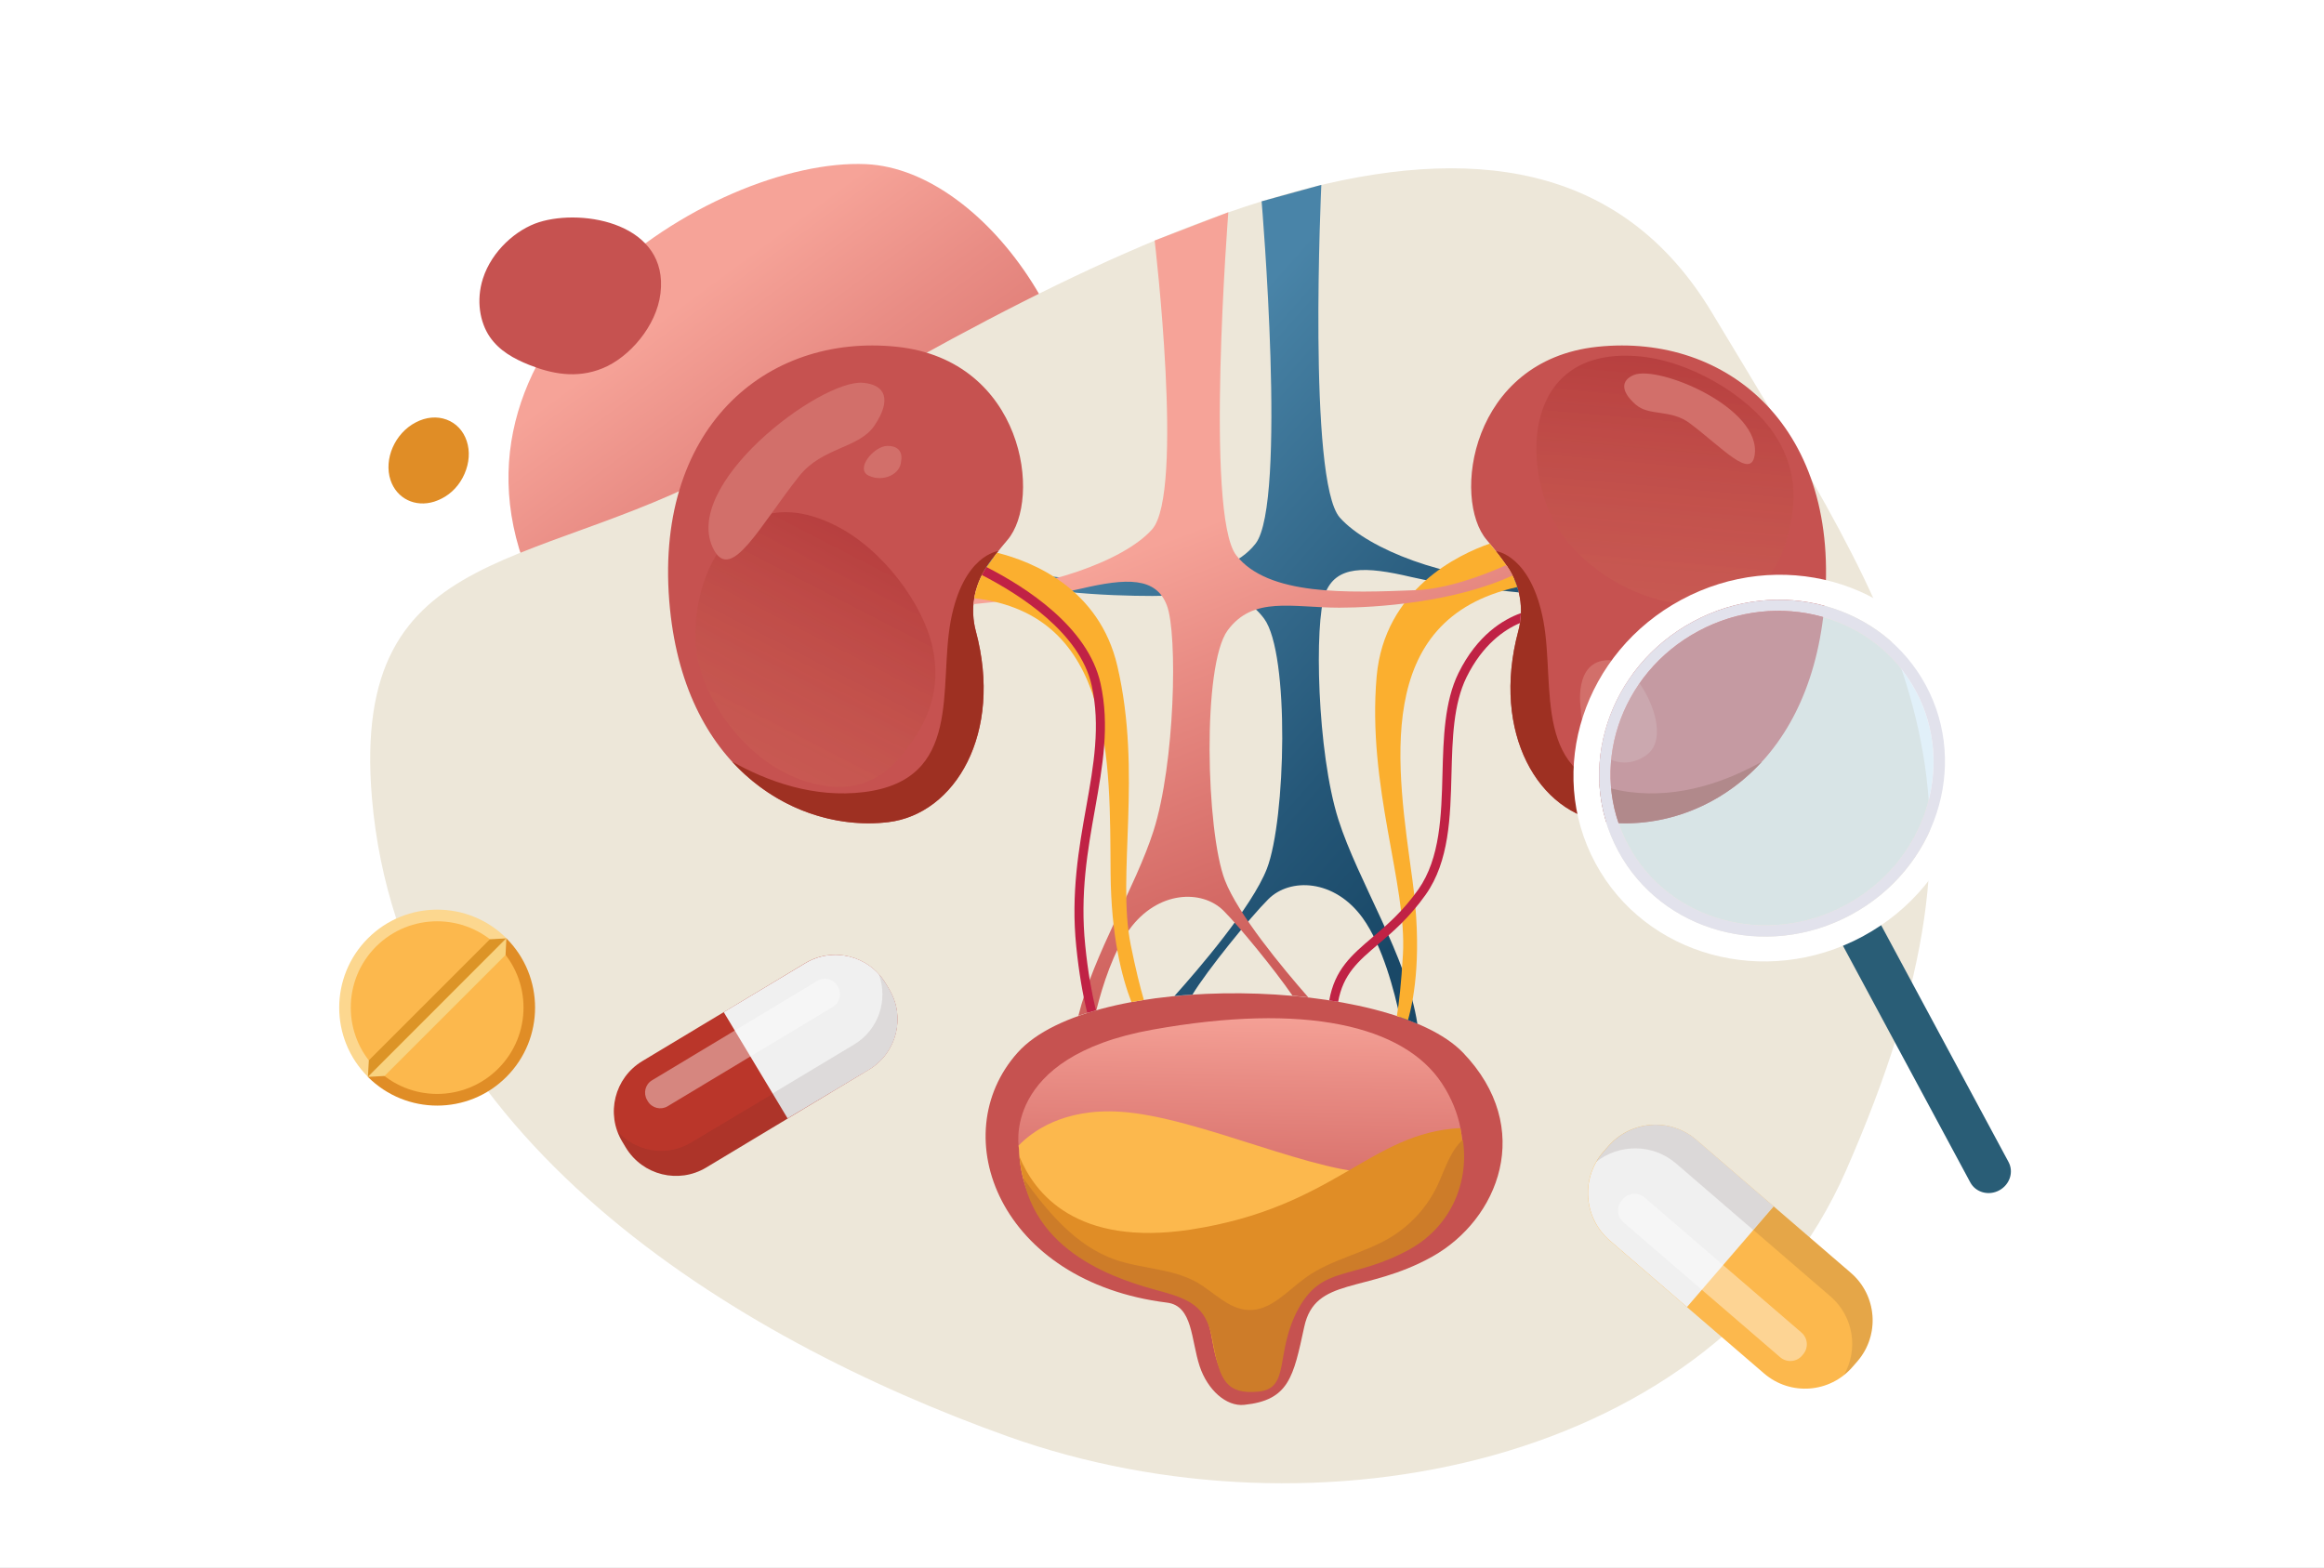 <?xml version="1.0" encoding="utf-8"?>
<!-- Generator: Adobe Illustrator 27.5.0, SVG Export Plug-In . SVG Version: 6.00 Build 0)  -->
<svg version="1.1" id="Layer_1" xmlns="http://www.w3.org/2000/svg" xmlns:xlink="http://www.w3.org/1999/xlink" x="0px" y="0px"
	 viewBox="0 0 1962 1324" style="enable-background:new 0 0 1962 1324;" xml:space="preserve">
<rect x="0" y="0" width="1962" height="1324" fill="#333333" stroke="none"/>
<style type="text/css">
	.st0{fill:#FFFFFF;}
	.st1{fill:url(#SVGID_1_);}
	.st2{fill:#EDE7D9;}
	.st3{fill:#E08D26;}
	.st4{fill:#C65250;}
	.st5{fill:url(#SVGID_00000147202653822933623680000002306514963817041559_);}
	.st6{fill:#FCB84D;}
	.st7{fill:#D26F6A;}
	.st8{fill:#9E3022;}
	.st9{fill:url(#SVGID_00000065035745983563112030000004014919844508087970_);}
	.st10{fill:#FBAF2F;}
	.st11{fill:url(#SVGID_00000087377450975145756060000011817667428953547173_);}
	.st12{fill:#C02245;}
	.st13{fill:#FCD78F;}
	.st14{fill:#DC9427;}
	.st15{fill:#F8D380;}
	.st16{fill:#F0F0F0;}
	.st17{opacity:0.12;}
	.st18{fill:#3D2321;}
	.st19{opacity:0.4;fill:#FFFFFF;enable-background:new    ;}
	.st20{fill:#BA362A;}
	.st21{opacity:0.11;}
	.st22{opacity:0.37;fill:url(#SVGID_00000098194064302396144780000016520465681249046188_);enable-background:new    ;}
	.st23{opacity:0.37;fill:url(#SVGID_00000086662338847712395100000009992709167511662983_);enable-background:new    ;}
	.st24{fill:#CD7C29;}
	.st25{fill:#295D76;}
	.st26{opacity:0.5;fill:#C4E3F5;enable-background:new    ;}
	.st27{fill:#E2E2EC;}
</style>
<g>
	<g>
		<rect class="st0" width="1962" height="1323.9"/>
	</g>
</g>
<linearGradient id="SVGID_1_" gradientUnits="userSpaceOnUse" x1="576.07" y1="1066.959" x2="864.615" y2="676.26" gradientTransform="matrix(1 0 0 -1 0 1322.551)">
	<stop  offset="0" style="stop-color:#F6A398"/>
	<stop  offset="0.231" style="stop-color:#E98D85"/>
	<stop  offset="0.74" style="stop-color:#D0635F"/>
	<stop  offset="0.999" style="stop-color:#C65250"/>
</linearGradient>
<path class="st1" d="M453.6,502.1c44.9,91.2,129.5,114.2,203.3,54.3s218.9-4.3,252-128.8s-74.6-284.3-177.7-289
	C601.4,132.7,350.3,292,453.6,502.1z"/>
<path class="st2" d="M630.6,385.2C930.8,207,1291.7,8.3,1445.3,264c164.7,274.2,256.4,397.6,113.2,724.3
	c-108.9,248.4-447.6,317.6-708.1,224.4C620.7,1130.5,338.3,960.3,314,673.8C295.2,451.3,460.5,486.2,630.6,385.2z"/>
<path class="st3" d="M392.2,400c4-9.2,4.7-19,1.8-27.7c-2.9-8.6-8.9-15-17-18s-17.3-2.2-25.9,2.3c-17.7,9.1-27.3,31-21.4,48.8
	c5.3,15.8,21,23.1,36.8,18.2c2-0.6,4-1.5,6.1-2.5C381.3,416.8,388.2,409.3,392.2,400z"/>
<path class="st4" d="M859.1,888.8c62.5-69.9,314.8-63.7,376,0c61.2,63.7,30,141.1-26.2,172.4c-56.2,31.2-98.6,16.6-107.8,59.1
	c-9.2,42.5-12.9,62-50.7,65.9c-15.2,1.6-31-12.7-37.6-32.6c-7.4-22.4-5.7-51-27.5-53.7C844.1,1082.4,796.6,958.7,859.1,888.8z"/>
<linearGradient id="SVGID_00000112608496178605252010000015038624049213747647_" gradientUnits="userSpaceOnUse" x1="1049.571" y1="471.595" x2="1044.454" y2="218.47" gradientTransform="matrix(1 0 0 -1 0 1322.551)">
	<stop  offset="0" style="stop-color:#F6A398"/>
	<stop  offset="0.231" style="stop-color:#E98D85"/>
	<stop  offset="0.74" style="stop-color:#D0635F"/>
	<stop  offset="0.999" style="stop-color:#C65250"/>
</linearGradient>
<path style="fill:url(#SVGID_00000112608496178605252010000015038624049213747647_);" d="M860.3,970.2c0,0-16.1-77.7,112.7-100.8
	s212.2-3.5,244.4,45.5c32.2,49,18.2,109.2-29.4,135.1s-72.8,12.6-93.1,49.7c-20.3,37.1-6.3,67.2-33.6,70
	c-27.3,2.8-32.9-10.5-37.8-38.5c-4.9-28-13.3-37.1-39.9-44.8C956.9,1078.8,863.1,1058.4,860.3,970.2z"/>
<path class="st6" d="M1167.7,990.5c-54.6,2.8-155.4-47.6-222-51.8c-48.5-3.1-75,17.3-85.8,28.6c0.2,1.9,0.4,2.9,0.4,2.9
	c2.8,88.2,96.6,108.5,123.2,116.2c26.6,7.7,35,16.8,39.9,44.8s10.5,41.3,37.8,38.5s13.3-32.9,33.6-70c20.3-37.1,45.5-23.8,93.1-49.7
	c29.2-15.9,45.8-44.8,46.7-76C1215.3,982,1191.4,989.3,1167.7,990.5z"/>
<path class="st3" d="M860.7,976.7c7.1,82.7,96.9,102.3,122.8,109.8c26.6,7.7,35,16.8,39.9,44.8s10.5,41.3,37.8,38.5
	s13.3-32.9,33.6-70c20.3-37.1,45.5-23.8,93.1-49.7c35.9-19.5,52.7-58.5,45-97.6c-76.4,3.9-105.6,66.9-227.7,85.7
	C908.3,1053,873.2,1007.1,860.7,976.7z"/>
<path class="st4" d="M823.8,532.8c-5-18.7-1.5-38.7,9.5-54.6c4.4-6.5,10.1-13.9,17.1-22.1c29.8-34.6,14-152-93.3-163.3
	C646.7,281.2,550.4,362,565.6,514c13.9,138.6,110.2,189,184.2,180.2C806.5,687.4,847,619.1,823.8,532.8z"/>
<path class="st7" d="M760.7,389.6c0,0,3.5-13.2-11.6-13.1c-11,0-27.7,19.5-15.6,25.2C745.7,407.3,760.2,400.4,760.7,389.6z"/>
<path class="st8" d="M823.8,532.8c23.1,86.2-17.3,154.6-74,161.4c-43.3,5.2-94.1-10-131.7-51.1c29.7,16.6,68.9,31,111.4,25.7
	c83.6-10.4,62.7-88.3,73.1-144.4c10.5-56,40.2-59.1,40.2-59.1l0,0c-3.6,4.6-6.9,9-9.6,12.9C822.3,494.1,818.8,514.1,823.8,532.8z"/>
<path class="st4" d="M1281.8,532.8c5-18.7,1.5-38.7-9.4-54.6c-4.4-6.5-10.1-13.9-17.1-22.1c-29.8-34.6-14-152,93.3-163.3
	C1459,281.2,1555.3,362,1540,514c-13.9,138.6-110.2,189-184.2,180.2C1299.1,687.4,1258.7,619.1,1281.8,532.8z"/>
<path class="st7" d="M1334.6,599.1c0,0-7.1-41.8,23.8-41.7c22.4,0,56.6,61.9,31.8,80C1365.4,655.4,1335.8,633.5,1334.6,599.1z"/>
<path class="st8" d="M1281.8,532.8c-23.1,86.2,17.3,154.6,74,161.4c43.3,5.2,94.1-10,131.7-51.1c-29.7,16.6-68.9,31-111.4,25.7
	c-83.6-10.4-62.7-88.3-73.1-144.4c-10.5-56-40.2-59.1-40.2-59.1l0,0c3.6,4.6,6.9,9,9.6,12.9C1283.3,494.1,1286.9,514.1,1281.8,532.8
	z"/>
<linearGradient id="SVGID_00000173869673275000268130000000472643839964049322_" gradientUnits="userSpaceOnUse" x1="934.085" y1="929.291" x2="1272.597" y2="630.82" gradientTransform="matrix(1 0 0 -1 0 1322.551)">
	<stop  offset="0" style="stop-color:#4984A8"/>
	<stop  offset="7.381327e-02" style="stop-color:#457FA2"/>
	<stop  offset="0.687" style="stop-color:#255778"/>
	<stop  offset="0.999" style="stop-color:#194867"/>
</linearGradient>
<path style="fill:url(#SVGID_00000173869673275000268130000000472643839964049322_);" d="M1118.6,501.5
	c9.1-24.4,34.1-23.4,72.8-14.3c27.4,6.5,69,10.9,90.8,13c-0.9-3.7-2.1-7.3-3.6-10.8c-55.5-0.2-123.1-24.9-147.5-52.4
	c-27.3-30.9-15.6-280.9-15.6-280.9l-50.4,13.9c0,0,21.6,254.7-5.1,289s-93.8,31.7-151.9,29.4c-39-1.5-59.9-11.5-69.5-17.8
	c-2,2.6-3.8,5.2-5.5,7.6c-0.8,1.2-1.6,2.5-2.3,3.7c28.7,18.7,107.4,21.3,142.1,21.3c39.8,0,72.8-10.2,94.4,19.3
	c21.6,29.6,18.2,169.5,2.3,210.9c-12.6,32.6-59,86.3-78.1,107.6c5-0.5,10.1-0.9,15.2-1.2c12.4-20.5,49-65.6,64.1-80.6
	c18.2-18.2,55.7-17.1,79.6,15.9c16.9,23.4,27,62.7,31.4,83.7c5.2,1.8,10.1,3.7,14.8,5.7c-8.6-56.7-50.1-120.3-66.7-172.5
	C1111.8,634.9,1109.5,526,1118.6,501.5z"/>
<path class="st10" d="M1184.4,806.1c-1.4,24.2-3.3,40.7-5.1,51.8c3.2,1.1,6.4,2.2,9.4,3.3c5.7-20.2,11.8-58.2,3.8-117.6
	c-12.8-94.5-34.9-220.7,88.4-247.9c-2-6.2-4.8-12.1-8.6-17.6c-3.9-5.7-8.8-12.1-14.6-19.1c-25.6,8.9-89,38.3-95.5,112.3
	C1154.1,664.4,1187.9,746.2,1184.4,806.1z"/>
<linearGradient id="SVGID_00000174589013121293862180000012115107881446990261_" gradientUnits="userSpaceOnUse" x1="1006.714" y1="875.539" x2="1170.96" y2="451.098" gradientTransform="matrix(1 0 0 -1 0 1322.551)">
	<stop  offset="0" style="stop-color:#F6A398"/>
	<stop  offset="0.231" style="stop-color:#E98D85"/>
	<stop  offset="0.74" style="stop-color:#D0635F"/>
	<stop  offset="0.999" style="stop-color:#C65250"/>
</linearGradient>
<path style="fill:url(#SVGID_00000174589013121293862180000012115107881446990261_);" d="M1130.8,513.1c30.5,0,97.1-4.4,146.2-27.2
	c-1.3-2.7-2.9-5.3-4.6-7.8c-0.2-0.3-0.5-0.7-0.7-1c-20.7,9.3-50.8,20.2-76.1,21.2c-58,2.3-125.1,4.9-151.9-29.4
	c-26.7-34.3-6.7-289.7-6.7-289.7l-62.2,23.9c0,0,25.2,212.8-2.1,243.8c-24,27.2-93.6,50.6-148.7,51.5c-1,3.8-1.7,7.8-2.1,11.7
	c21.9-2.1,63.2-6.5,90.5-13c38.7-9.1,63.7-10.1,72.8,14.3c9.1,24.4,6.8,133.3-11.4,190.3c-15.1,47.2-50.4,103.7-63.4,156
	c4.9-1.7,9.9-3.3,15.2-4.8c5.4-21.4,14.5-49.6,27.8-68c23.9-33,61.4-34.1,79.6-15.9c13.1,13.1,42.7,49.2,58.2,71.7
	c4.5,0.4,8.9,0.9,13.3,1.4c-21.8-24.9-59.3-70.1-70.4-98.9c-15.9-41.4-19.3-181.3,2.3-210.9C1058,502.9,1091,513.1,1130.8,513.1z"/>
<path class="st10" d="M937.6,737.1c0.4,53.4,9.6,88.4,17.6,109c3.4-0.6,7-1.2,10.5-1.8c-3.1-10.6-6.9-25.6-11.1-46.5
	c-11.9-58.8,9.9-144.6-11.3-235.5c-15.2-65.2-71.1-88-101.5-95.6c-3.2,4.1-6,8-8.5,11.6c-5.6,8.1-9.2,17.3-10.8,26.8
	C940.7,518.9,936.9,643.6,937.6,737.1z"/>
<path class="st12" d="M921.6,578.7c7.6,34.1,1.7,67.5-4.6,102.8c-6.1,34.1-13,72.8-8.4,117.6c2.3,22.7,5.6,41.2,9.3,56.1
	c2.4-0.8,4.8-1.5,7.3-2.2c-3.5-14.5-6.8-32.5-9-54.7c-4.5-43.7,2-80.2,8.3-115.5c6.4-36.1,12.5-70.2,4.6-105.8
	c-10.6-47.6-62.9-81.2-96.3-98.2c-1.4,2.2-2.7,4.4-3.9,6.7C861.1,502.1,911.8,534.4,921.6,578.7z"/>
<path class="st12" d="M1231.3,568.3c-11.9,24.2-12.7,55.1-13.5,85c-0.9,35.1-1.9,71.3-20.3,97.6c-13.2,18.7-26.8,30.3-38.9,40.6
	c-17.5,14.9-31.8,27.1-36.4,53.2c2.5,0.4,5,0.8,7.5,1.2c4.2-23.4,17-34.3,33.8-48.6c12.4-10.5,26.4-22.5,40.2-42
	c19.8-28.1,20.8-65.5,21.7-101.7c0.8-30.4,1.6-59.1,12.7-81.8c13.6-27.5,31.7-40,45.1-45.7c0.4-2.8,0.7-5.6,0.8-8.4
	C1268.9,523.1,1247.1,536.3,1231.3,568.3z"/>
<path class="st13" d="M310.6,792.3c-32.3,32.3-32.3,84.7,0,116.9l116.9-117C395.3,760,342.9,760,310.6,792.3z"/>
<path class="st3" d="M427.5,909.3c32.3-32.3,32.3-84.7,0-117l-116.9,117C342.9,941.6,395.3,941.6,427.5,909.3z"/>
<path class="st6" d="M317.5,799.2c-28.5,28.5-28.5,74.6,0,103.1l103.1-103.1C392.1,770.8,346,770.8,317.5,799.2z"/>
<path class="st6" d="M420.6,902.3c28.5-28.5,28.5-74.6,0-103.1L317.5,902.3C346,930.8,392.1,930.8,420.6,902.3z"/>
<polygon class="st14" points="427.5,792.3 413.6,793.1 311.4,895.3 310.6,909.3 "/>
<polygon class="st15" points="427.5,792.3 426.8,806.3 324.6,908.5 310.6,909.3 "/>
<path class="st6" d="M1562.5,1074.7c22.2,19.1,24.7,52.6,5.6,74.7l-4.1,4.7c-19.1,22.2-52.5,24.7-74.7,5.6L1359,1047.5
	c-22.2-19.1-24.7-52.6-5.6-74.7l4.1-4.7c19.1-22.2,52.5-24.7,74.7-5.6L1562.5,1074.7z"/>
<g>
	<path class="st16" d="M1432.3,962.5c-22.2-19.1-55.6-16.6-74.7,5.6l-4.1,4.7c-19.1,22.2-16.6,55.6,5.6,74.7l65.1,56.1l73.2-85
		L1432.3,962.5z"/>
</g>
<g class="st17">
	<path class="st18" d="M1545.3,1094.6c19.6,16.8,23.8,44.9,11.4,66.5c2.6-2.1,5.1-4.4,7.3-7l4.1-4.7c19.1-22.2,16.6-55.6-5.6-74.7
		l-65.1-56.1l-17.2,19.9L1545.3,1094.6z"/>
	<path class="st18" d="M1350.4,976.8c1-1.4,2-2.7,3.1-4C1352.4,974.1,1351.3,975.4,1350.4,976.8z"/>
	<path class="st18" d="M1357.5,968.1l-4.1,4.7c-1.1,1.3-2.2,2.7-3.1,4c-1,1.4-1.9,2.8-2.7,4.2c19.5-15.4,47.9-15.4,67.4,1.4
		l65.1,56.1l17.2-19.9l-65.1-56.1C1410.1,943.4,1376.6,945.9,1357.5,968.1z"/>
</g>
<path class="st19" d="M1520.9,1125.2c5.4,4.7,6,12.8,1.4,18.3l-1,1.2c-4.7,5.4-12.8,6-18.3,1.4L1370.5,1032
	c-5.4-4.7-6-12.8-1.4-18.3l1-1.2c4.7-5.4,12.8-6,18.3-1.4L1520.9,1125.2z"/>
<path class="st20" d="M596.2,985.8c-23.4,14.1-53.8,6.5-67.9-16.9l-3-5c-14.1-23.4-6.5-53.8,16.9-67.9l137.5-82.7
	c23.4-14.1,53.8-6.5,67.9,16.9l3,5c14.1,23.4,6.5,53.8-16.9,67.9L596.2,985.8z"/>
<g>
	<path class="st16" d="M733.8,903.1c23.4-14.1,31-44.5,16.9-67.9l-3-5c-14.1-23.4-44.5-31-67.9-16.9L611,854.6l53.9,89.7
		L733.8,903.1z"/>
</g>
<g class="st21">
	<path class="st18" d="M583.6,964.7c-20.7,12.4-46.7,8-62.2-9.3c1.1,2.9,2.4,5.8,4,8.5l3,5c14.1,23.4,44.5,31,67.9,16.9l68.8-41.3
		l-12.6-21L583.6,964.7z"/>
	<path class="st18" d="M745,826.3c0.9,1.3,1.8,2.6,2.7,4C746.9,828.9,746,827.6,745,826.3z"/>
	<path class="st18" d="M750.7,835.3l-3-5c-0.8-1.4-1.7-2.7-2.7-4c-0.9-1.3-1.9-2.5-3-3.6c8,21.8-0.3,46.9-21,59.3l-68.8,41.3
		l12.6,21l68.8-41.3C757.2,889,764.7,858.6,750.7,835.3z"/>
</g>
<path class="st19" d="M563.6,934.1c-5.7,3.4-13.1,1.6-16.6-4.1l-0.7-1.2c-3.4-5.7-1.6-13.2,4.1-16.6l139.8-84.1
	c5.7-3.4,13.1-1.6,16.6,4.1l0.7,1.2c3.4,5.7,1.6,13.1-4.1,16.6L563.6,934.1z"/>
<linearGradient id="SVGID_00000098934800063974415900000004893765912273916560_" gradientUnits="userSpaceOnUse" x1="7299.391" y1="2441.289" x2="7436.589" y2="2441.289" gradientTransform="matrix(-2.296296e-02 -1.503 -1.735 -0.154 5810.266 11853.105)">
	<stop  offset="0" style="stop-color:#CE6E58;stop-opacity:0.65"/>
	<stop  offset="1" style="stop-color:#9E1F21"/>
</linearGradient>
<path style="opacity:0.37;fill:url(#SVGID_00000098934800063974415900000004893765912273916560_);enable-background:new    ;" d="
	M1314.2,444.4c15,25.9,49.7,53.6,89.8,62.9c31.5,7.3,60.1,1.7,77.1-10.1c17-11.8,24.1-29,28.6-46.6c6.8-26.2,8-55.7-13-85.9
	c-21-30.3-69.9-60.7-115.1-64C1285.8,293.7,1284.3,392.7,1314.2,444.4z"/>
<path class="st7" d="M1379.4,316.6c20.6-8.5,108.2,27.7,101.9,67.9c-3.2,20.5-27.1-6.3-54.7-27.1c-16.3-12.2-34.2-5.7-45.7-15.8
	C1368,330.3,1368.5,321.1,1379.4,316.6z"/>
<linearGradient id="SVGID_00000131328684626093896880000002379074364298943131_" gradientUnits="userSpaceOnUse" x1="5634.847" y1="2970.478" x2="5772.096" y2="2970.478" gradientTransform="matrix(0.546 -1.4 -1.548 -0.798 2171.958 10904.277)">
	<stop  offset="0" style="stop-color:#CE6E58;stop-opacity:0.65"/>
	<stop  offset="1" style="stop-color:#9E1F21"/>
</linearGradient>
<path style="opacity:0.37;fill:url(#SVGID_00000131328684626093896880000002379074364298943131_);enable-background:new    ;" d="
	M588.1,551.1c4.1,29.6,25.8,68.4,59.4,92.2c26.4,18.6,55,24.2,75.2,19.7s33.3-17.8,44.1-32.4c16.2-21.7,28.4-48.5,20.4-84.5
	s-41.8-82.6-82.5-102.7C618.8,400.9,580,492.1,588.1,551.1z"/>
<path class="st7" d="M728.5,323.2c-36.1-3-155,86.8-125.8,141.1c14.9,27.6,39.1-20.9,72.1-62.4c19.4-24.4,50.4-23.2,63.4-42.5
	C752.9,337.6,747.7,324.8,728.5,323.2z"/>
<g>
	<path class="st24" d="M1235,962.4c-10.3,8.8-15.1,24.7-21.1,37.8c-8.4,18.2-22.4,33.8-39.5,44.3c-22.7,13.9-50.4,18.6-72,34.2
		c-15.5,11.1-29.6,28.3-48.6,27.4c-16.5-0.7-28.7-14.9-43.1-23.2c-20.9-12-46.6-11.4-69.3-19.3c-33.1-11.6-56.9-40.2-77.5-68.8
		c14.7,72,96.4,89.8,121,96.9c26.6,7.7,35,16.8,39.9,44.8c4.9,28,10.5,41.3,37.8,38.5s13.3-32.9,33.6-70
		c20.3-37.1,45.5-23.8,93.1-49.7C1223.7,1036.6,1240.6,999.9,1235,962.4z"/>
</g>
<path class="st4" d="M455.1,187.6c-19,6-39.8,24-47.4,47.6c-5.9,18.6-2.5,37,5.7,49.1c8.2,12,20.5,18.6,33.1,23.7
	c18.8,7.5,40.1,12.1,62.4,2.9c22.3-9.1,45.4-35.5,48.7-63.2C564.7,189.2,493.1,175.7,455.1,187.6z"/>
<g>
	<g>
		<path class="st25" d="M1687.8,1005.1L1687.8,1005.1c-8.9,4.8-19.8,1.8-24.4-6.7l-108.3-201.3l32.2-17.4L1695.6,981
			C1700.3,989.6,1696.7,1000.3,1687.8,1005.1z"/>
	</g>
	<g>
		<path class="st0" d="M1419.5,506.4c-82.4,44.3-114.9,143.9-72.6,222.4c42.2,78.5,143.3,106.2,225.6,61.9
			c82.3-44.3,114.9-143.9,72.6-222.4C1602.9,489.8,1501.9,462.1,1419.5,506.4z M1562.7,772.4c-71.8,38.6-159.7,14.4-196.5-53.9
			c-36.8-68.4-8.5-155.1,63.3-193.7c71.7-38.6,159.7-14.5,196.5,53.9C1662.7,647.1,1634.4,733.8,1562.7,772.4z"/>
		<path class="st26" d="M1617.3,583.3c34.4,63.9,7.9,144.9-59.1,180.9s-149.2,13.5-183.5-50.4c-34.4-63.9-7.9-144.9,59.1-180.9
			C1500.8,496.9,1583,519.5,1617.3,583.3z"/>
		<path class="st27" d="M1429.4,524.8c-71.7,38.6-100.1,125.3-63.3,193.7c36.8,68.4,124.8,92.6,196.5,53.9
			c71.7-38.6,100.1-125.3,63.3-193.7C1589.1,510.3,1501.1,486.2,1429.4,524.8z M1558.2,764.2c-67,36-149.2,13.5-183.5-50.4
			c-34.4-63.9-7.9-144.9,59.1-180.9s149.2-13.5,183.5,50.4C1651.7,647.2,1625.2,728.2,1558.2,764.2z"/>
	</g>
</g>
</svg>
